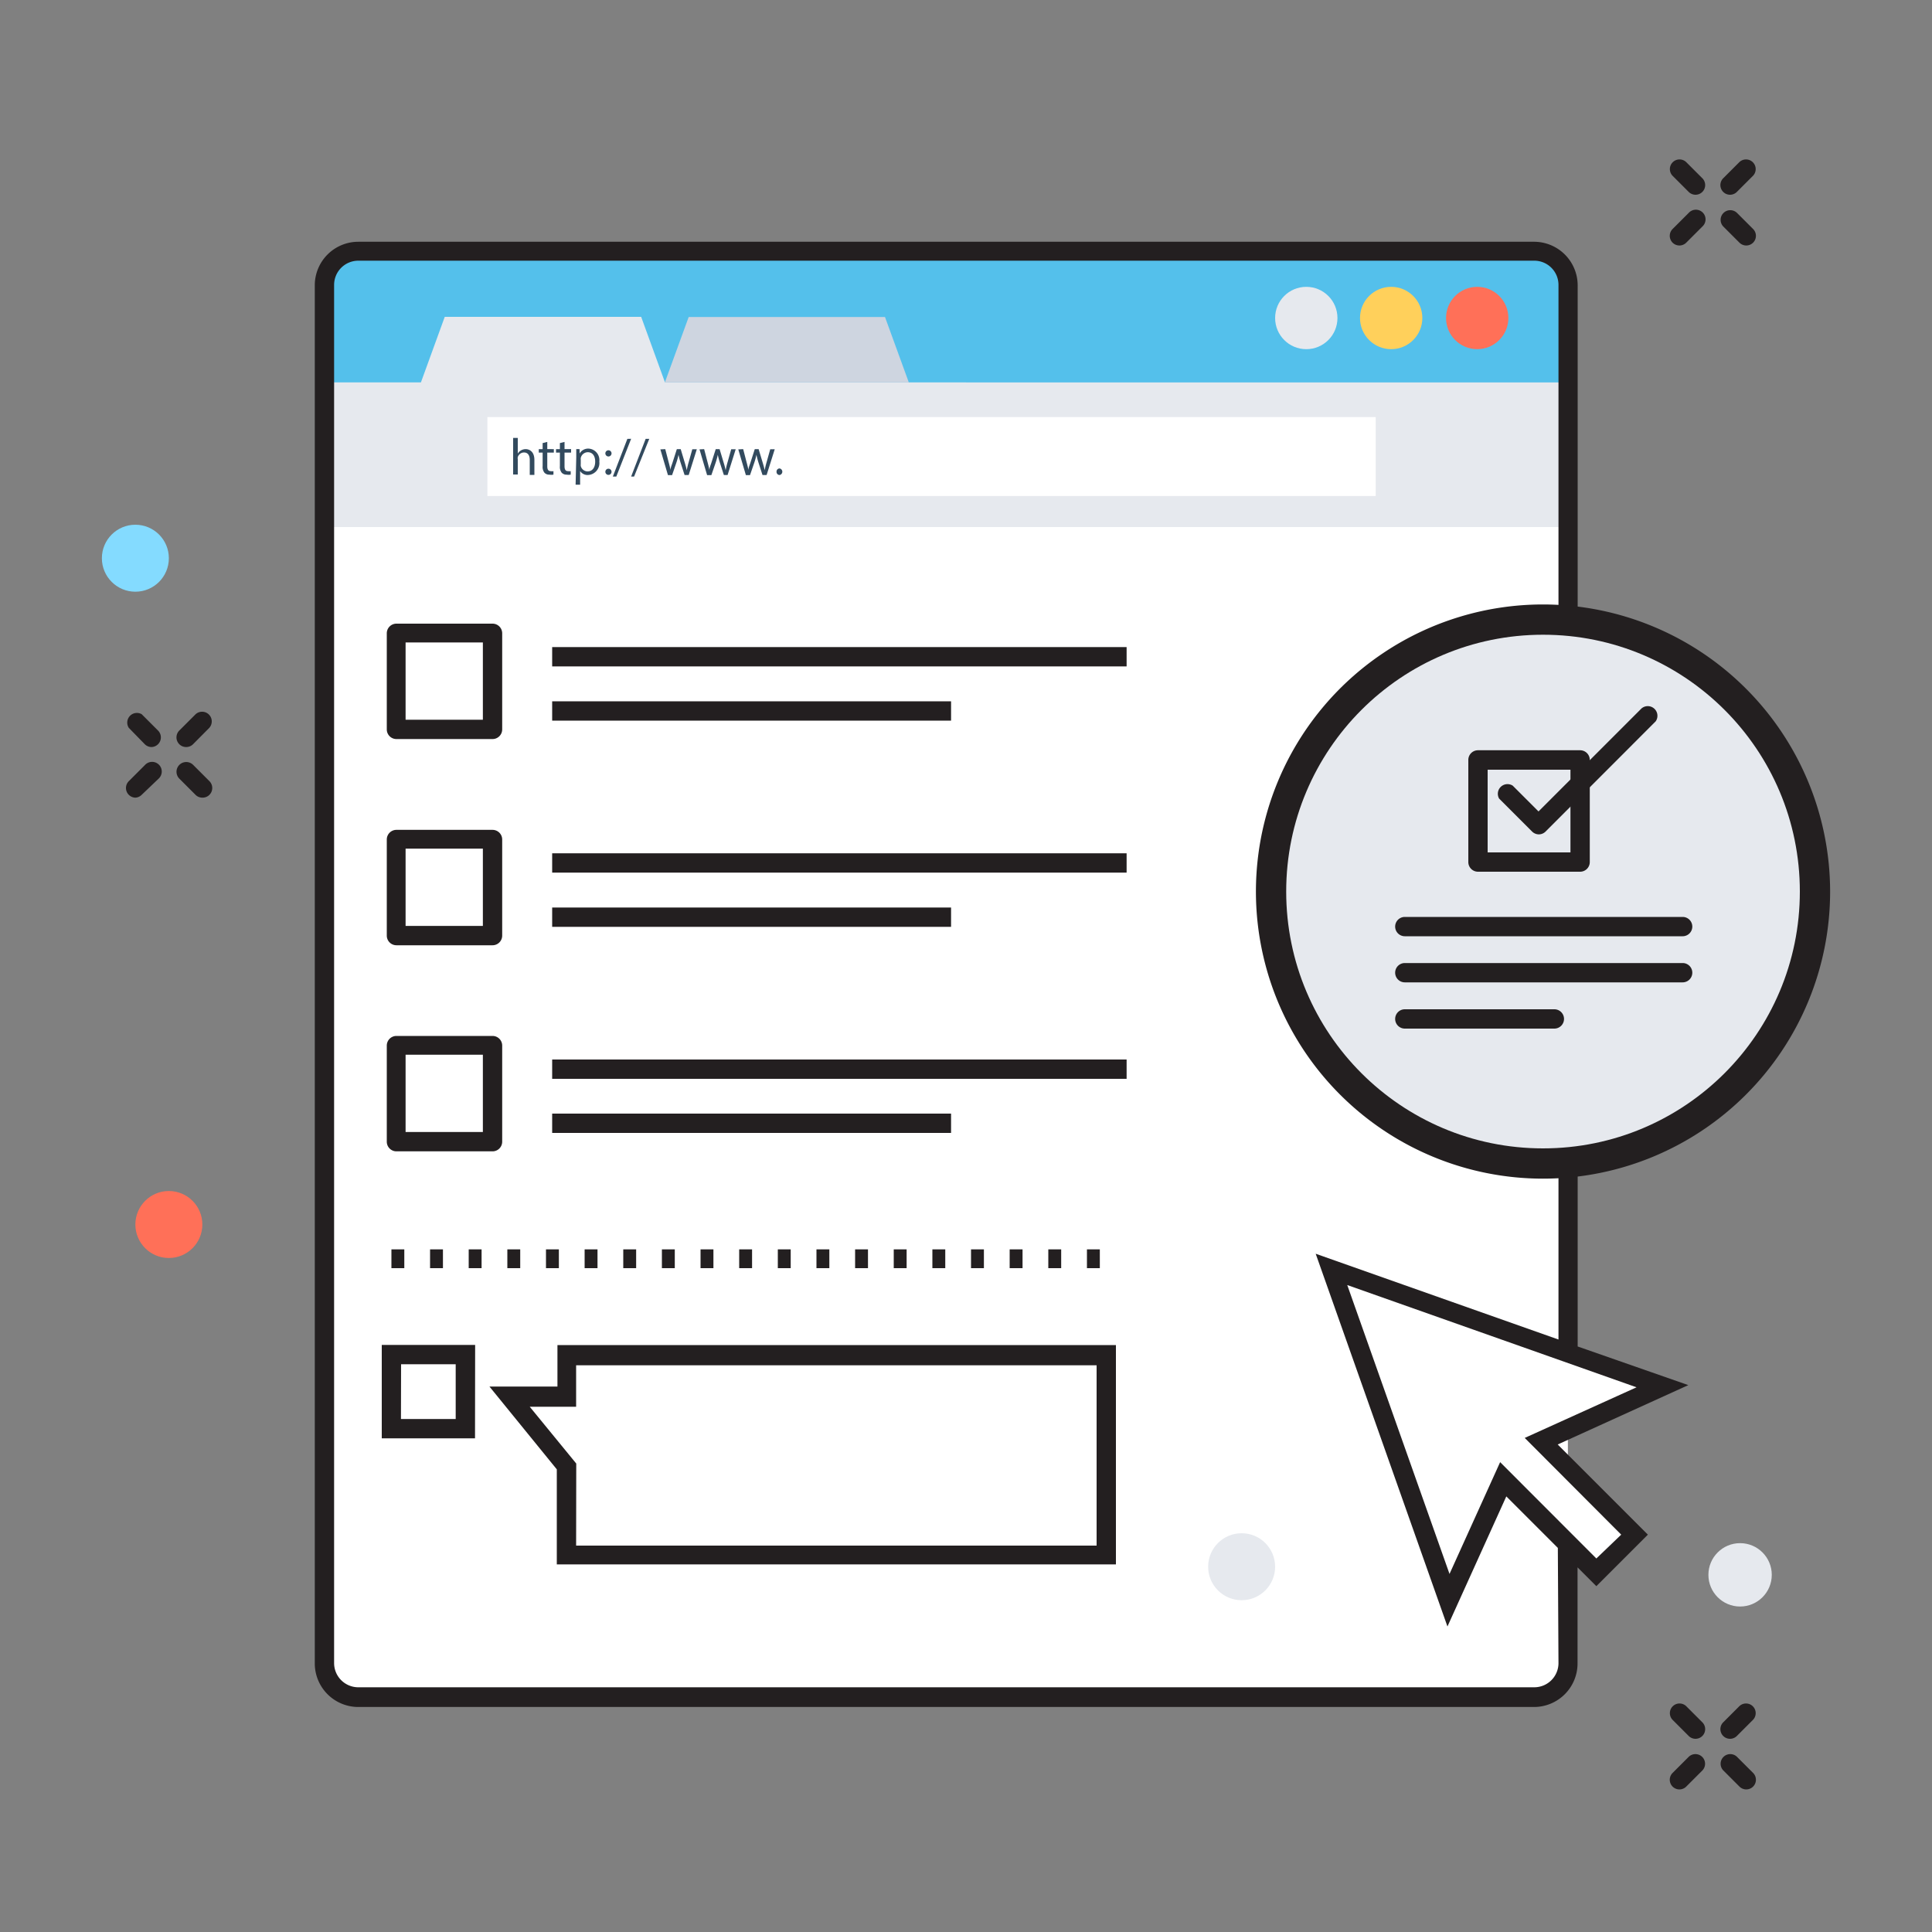 <svg id="Calque_1" data-name="Calque 1" xmlns="http://www.w3.org/2000/svg" viewBox="0 0 150 150"><rect x="0" y="0" width="150" height="150" fill="#808080" stroke="none"/><defs><style>.cls-1{fill:#231f20;}.cls-2{fill:#ffd05b;}.cls-3{fill:#ff7058;}.cls-4{fill:#fff;}.cls-5{fill:#e6e9ee;}.cls-6{fill:#54c0eb;}.cls-7{fill:#ced5e0;}.cls-8{fill:#324a5e;}.cls-9{fill:#84dbff;}</style></defs><title>logiciel-gmao-portail-web.jpg</title><path class="cls-1" d="M134.32,15.12a.75.75,0,0,1-.53-1.28l1.26-1.26a.75.75,0,0,1,1.06,1.06l-1.26,1.26A.75.75,0,0,1,134.32,15.12Z"/><path class="cls-1" d="M130.39,19.06a.75.75,0,0,1-.53-1.28l1.26-1.26a.75.75,0,1,1,1.06,1.06l-1.26,1.26A.75.75,0,0,1,130.39,19.06Z"/><path class="cls-1" d="M135.58,19.06a.75.75,0,0,1-.53-.22l-1.26-1.26a.75.75,0,0,1,1.06-1.06l1.26,1.26a.75.75,0,0,1-.53,1.28Z"/><path class="cls-1" d="M131.64,15.12a.75.75,0,0,1-.53-.22l-1.26-1.26a.75.75,0,0,1,1.06-1.06l1.26,1.26a.75.75,0,0,1-.53,1.28Z"/><path class="cls-1" d="M14.45,58a.75.75,0,0,1-.53-1.28l1.26-1.26a.75.75,0,0,1,1.06,1.06L15,57.77A.75.75,0,0,1,14.45,58Z"/><path class="cls-1" d="M10.51,61.93A.75.75,0,0,1,10,60.65l1.26-1.26a.75.75,0,1,1,1.06,1.06L11,61.71A.75.75,0,0,1,10.51,61.93Z"/><path class="cls-1" d="M15.71,61.93a.75.75,0,0,1-.53-.22l-1.26-1.26A.75.75,0,1,1,15,59.39l1.26,1.26a.75.75,0,0,1-.53,1.28Z"/><path class="cls-1" d="M11.77,58a.75.75,0,0,1-.53-.22L10,56.51A.75.75,0,0,1,11,55.45l1.26,1.26A.75.75,0,0,1,11.77,58Z"/><path class="cls-1" d="M134.32,135a.75.75,0,0,1-.53-1.28l1.26-1.26a.75.75,0,0,1,1.06,1.06l-1.26,1.26A.75.75,0,0,1,134.32,135Z"/><path class="cls-1" d="M130.39,138.93a.75.75,0,0,1-.53-1.28l1.26-1.26a.75.75,0,0,1,1.06,1.06l-1.26,1.26A.75.75,0,0,1,130.39,138.93Z"/><path class="cls-1" d="M135.58,138.93a.75.75,0,0,1-.53-.22l-1.26-1.26a.75.75,0,0,1,1.06-1.06l1.26,1.26a.75.75,0,0,1-.53,1.28Z"/><path class="cls-1" d="M131.64,135a.75.75,0,0,1-.53-.22l-1.26-1.26a.75.75,0,0,1,1.06-1.06l1.26,1.26a.75.75,0,0,1-.53,1.28Z"/><circle class="cls-2" cx="132.49" cy="57.12" r="3.42"/><circle class="cls-3" cx="13.11" cy="95.07" r="2.6"/><rect class="cls-4" x="25.19" y="19.52" width="96.54" height="112.26" rx="2.63" ry="2.63"/><path class="cls-5" d="M121.74,40.92V22.15a2.63,2.63,0,0,0-2.63-2.63H27.82a2.63,2.63,0,0,0-2.63,2.63V40.92Z"/><path class="cls-6" d="M121.74,22.15v7.54H51.63L49.78,24.6H34.53l-1.85,5.09H25.19V22.15a2.63,2.63,0,0,1,2.63-2.63h91.28A2.63,2.63,0,0,1,121.74,22.15Z"/><circle class="cls-3" cx="114.69" cy="24.69" r="2.42"/><circle class="cls-2" cx="108.01" cy="24.69" r="2.42"/><circle class="cls-5" cx="101.42" cy="24.69" r="2.42"/><polygon class="cls-7" points="70.56 29.69 51.62 29.69 53.47 24.61 68.71 24.61 70.56 29.69"/><rect class="cls-4" x="37.84" y="32.38" width="68.97" height="6.13"/><path class="cls-8" d="M39.84,34h.36v1.22h0a.66.66,0,0,1,.25-.25.73.73,0,0,1,.36-.1c.26,0,.68.16.68.84v1.16h-.36V35.71c0-.32-.12-.58-.45-.58a.51.51,0,0,0-.48.36.45.45,0,0,0,0,.17v1.18h-.36Z"/><path class="cls-8" d="M42.49,34.31v.56H43v.27h-.51V36.2c0,.24.07.38.27.38a.8.8,0,0,0,.21,0l0,.27a.87.87,0,0,1-.32,0,.49.49,0,0,1-.38-.15.72.72,0,0,1-.14-.51V35.14h-.3v-.27h.3V34.4Z"/><path class="cls-8" d="M43.83,34.31v.56h.51v.27h-.51V36.2c0,.24.07.38.27.38a.8.8,0,0,0,.21,0l0,.27a.87.87,0,0,1-.32,0,.49.49,0,0,1-.38-.15.72.72,0,0,1-.14-.51V35.14h-.3v-.27h.3V34.4Z"/><path class="cls-8" d="M44.74,35.51c0-.25,0-.45,0-.64H45l0,.34h0a.77.77,0,0,1,.7-.38.89.89,0,0,1,.83,1,.93.93,0,0,1-.89,1.05.69.69,0,0,1-.6-.31h0v1.06h-.35Zm.35.52a.82.82,0,0,0,0,.15.55.55,0,0,0,.53.42c.38,0,.59-.31.59-.76s-.21-.73-.58-.73a.57.57,0,0,0-.54.44.6.6,0,0,0,0,.15Z"/><path class="cls-8" d="M47,35.2a.24.24,0,1,1,.48,0,.24.24,0,1,1-.48,0Zm0,1.43a.24.24,0,1,1,.48,0,.24.24,0,1,1-.48,0Z"/><path class="cls-8" d="M47.58,37l1.13-2.93H49L47.85,37Z"/><path class="cls-8" d="M49,37l1.13-2.93h.28L49.23,37Z"/><path class="cls-8" d="M51.65,34.87l.26,1c.06.22.11.42.15.62h0c0-.2.11-.41.17-.62l.32-1h.3l.3,1c.07.23.13.44.17.64h0a5.88,5.88,0,0,1,.15-.63l.28-1h.35l-.63,2h-.32l-.3-.93a6.18,6.18,0,0,1-.17-.64h0a5.58,5.58,0,0,1-.18.65l-.32.93h-.32l-.59-2Z"/><path class="cls-8" d="M54.67,34.87l.26,1c.06.22.11.42.15.62h0c0-.2.11-.41.17-.62l.32-1h.3l.3,1c.07.23.13.44.17.64h0a5.91,5.91,0,0,1,.15-.63l.28-1h.35l-.63,2H56.2l-.3-.93a6.18,6.18,0,0,1-.17-.64h0a5.58,5.58,0,0,1-.18.65l-.32.93H54.9l-.59-2Z"/><path class="cls-8" d="M57.7,34.87l.26,1c.06.22.11.42.15.62h0c0-.2.11-.41.17-.62l.32-1h.3l.3,1c.07.23.13.44.17.64h0a5.88,5.88,0,0,1,.15-.63l.28-1h.35l-.63,2h-.32l-.3-.93a6.18,6.18,0,0,1-.17-.64h0a5.58,5.58,0,0,1-.18.65l-.32.93h-.32l-.59-2Z"/><path class="cls-8" d="M60.29,36.62a.24.24,0,0,1,.24-.25.26.26,0,0,1,0,.51A.24.24,0,0,1,60.29,36.62Z"/><path class="cls-1" d="M85.39,98.46h-1V97h1Zm-3,0h-1V97h1Zm-3,0h-1V97h1Zm-3,0h-1V97h1Zm-3,0h-1V97h1Zm-3,0h-1V97h1Zm-3,0h-1V97h1Zm-3,0h-1V97h1Zm-3,0h-1V97h1Zm-3,0h-1V97h1Zm-3,0h-1V97h1Zm-3,0h-1V97h1Zm-3,0h-1V97h1Zm-3,0h-1V97h1Zm-3,0h-1V97h1Zm-3,0h-1V97h1Zm-3,0h-1V97h1Zm-3,0h-1V97h1Zm-3,0h-1V97h1Z"/><path class="cls-1" d="M36.88,111.67H29.64v-7.25h7.25Zm-5.75-1.5h4.25v-4.25H31.14Z"/><path class="cls-1" d="M86.64,121.46H43.23v-7.38L38,107.65h5.28v-3.22H86.64ZM44.73,120H85.14v-14H44.73v3.22H41.13l3.61,4.41Z"/><polygon class="cls-4" points="129.07 107.62 103.37 98.54 112.46 124.23 116.7 114.84 123.94 122.08 126.91 119.11 119.67 111.87 129.07 107.62"/><path class="cls-1" d="M131.08,107.54l-8.59-3V22.15a3.39,3.39,0,0,0-3.38-3.38H27.82a3.38,3.38,0,0,0-3.38,3.38v107a3.38,3.38,0,0,0,3.38,3.38H119.1a3.38,3.38,0,0,0,3.38-3.38v-7.46l1.46,1.46,4-4-7-7ZM121,129.15A1.88,1.88,0,0,1,119.1,131H27.82a1.88,1.88,0,0,1-1.88-1.88v-107a1.88,1.88,0,0,1,1.88-1.88H119.1A1.88,1.88,0,0,1,121,22.15V104l-18.85-6.66,10.23,28.94,4.57-10.1,4,4Zm4.87-10L123.94,121l-7.47-7.48-3.93,8.68L104.6,99.77l22.46,7.94-8.68,3.93Z"/><circle class="cls-5" cx="96.4" cy="121.64" r="2.6"/><circle class="cls-9" cx="10.51" cy="43.34" r="2.6"/><circle class="cls-5" cx="135.1" cy="122.27" r="2.46"/><path class="cls-1" d="M38.24,48.42H30.78a.75.75,0,0,0-.75.75v7.46a.75.75,0,0,0,.75.75h7.46a.75.75,0,0,0,.75-.75V49.17A.75.75,0,0,0,38.24,48.42Zm-.75,7.46h-6v-6h6Z"/><rect class="cls-1" x="42.87" y="50.24" width="44.6" height="1.5"/><rect class="cls-1" x="42.87" y="54.45" width="30.97" height="1.5"/><path class="cls-1" d="M38.24,64.43H30.78a.75.75,0,0,0-.75.75v7.46a.75.75,0,0,0,.75.75h7.46a.75.75,0,0,0,.75-.75V65.18A.75.75,0,0,0,38.24,64.43Zm-.75,7.46h-6v-6h6Z"/><rect class="cls-1" x="42.87" y="66.25" width="44.6" height="1.5"/><rect class="cls-1" x="42.87" y="70.46" width="30.97" height="1.5"/><path class="cls-1" d="M38.24,80.43H30.78a.75.75,0,0,0-.75.75v7.46a.75.75,0,0,0,.75.75h7.46a.75.75,0,0,0,.75-.75V81.18A.75.75,0,0,0,38.24,80.43Zm-.75,7.46h-6v-6h6Z"/><rect class="cls-1" x="42.87" y="82.26" width="44.6" height="1.5"/><rect class="cls-1" x="42.87" y="86.46" width="30.97" height="1.5"/><path class="cls-1" d="M142.09,69.22A22.29,22.29,0,1,1,119.8,46.93,22.31,22.31,0,0,1,142.09,69.22Z"/><circle class="cls-5" cx="119.8" cy="69.22" r="19.94"/><path class="cls-1" d="M130.64,72.69H109.07a.75.75,0,0,1,0-1.5h21.57a.75.75,0,0,1,0,1.5Z"/><path class="cls-1" d="M130.64,76.27H109.07a.75.75,0,1,1,0-1.5h21.57a.75.75,0,0,1,0,1.5Z"/><path class="cls-1" d="M120.68,79.86H109.07a.75.75,0,0,1,0-1.5h11.61a.75.75,0,0,1,0,1.5Z"/><rect class="cls-5" x="114.76" y="59.01" width="7.93" height="7.93"/><path class="cls-1" d="M122.68,67.68h-7.93a.75.75,0,0,1-.75-.75V59a.75.75,0,0,1,.75-.75h7.93a.75.75,0,0,1,.75.75v7.93A.75.75,0,0,1,122.68,67.68Zm-7.18-1.5h6.43V59.76h-6.43Z"/><path class="cls-1" d="M119.48,64.78a.75.75,0,0,1-.53-.22L116.39,62A.75.75,0,0,1,117.45,61l2,2,8-8A.75.75,0,0,1,128.55,56L120,64.56A.75.75,0,0,1,119.48,64.78Z"/></svg>